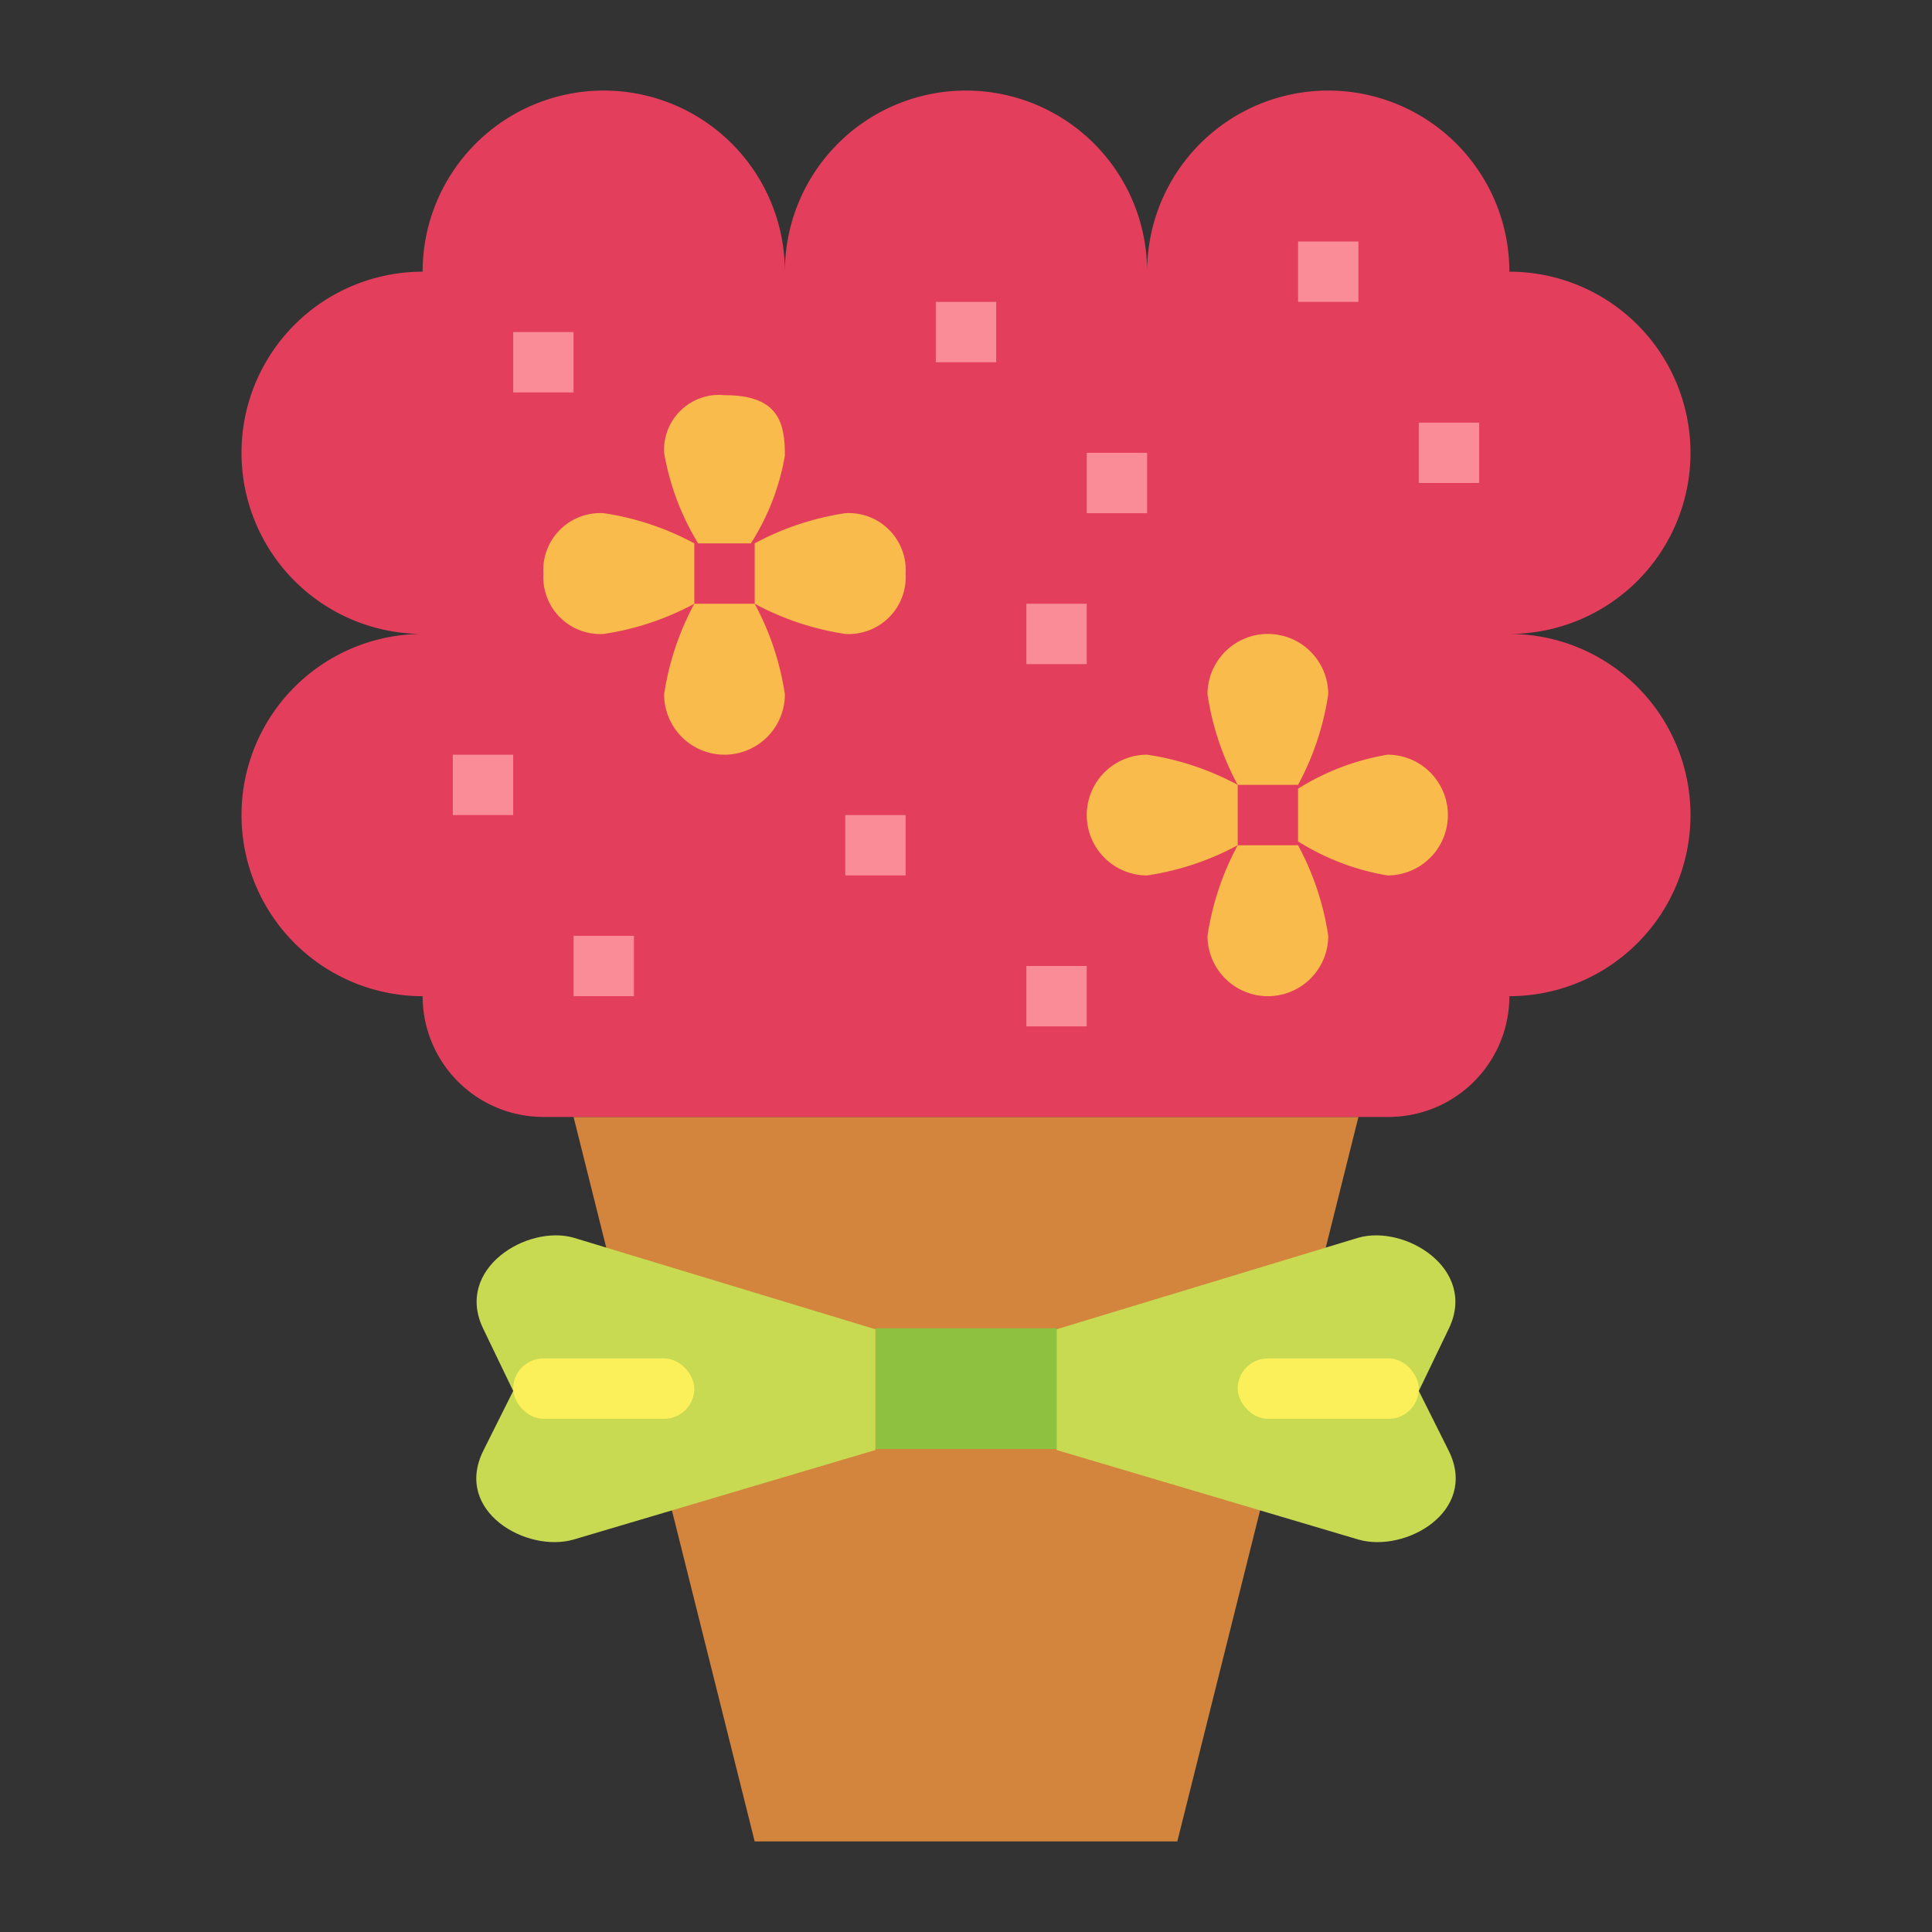 <svg height="512" viewBox="0 0 64 64" width="512" xmlns="http://www.w3.org/2000/svg"><rect x="0" y="0" width="64" height="64" fill="#333333" stroke="none"/><g id="flat"><path d="m39 61h-14l-6-24h26z" fill="#d3843d"/><path d="m35 44.034 10-3.034c1.545-.437 3.938 1.031 3 3l-1 2.077 1 2c.969 2-1.452 3.37-3 2.923l-10-2.966z" fill="#c8d952"/><path d="m29 44h6v4h-6z" fill="#8ec13f"/><path d="m29 44.034-10-3.034c-1.545-.437-3.937 1.031-3 3l1 2.077-1 2c-.969 2 1.452 3.37 3 2.923l10-2.966z" fill="#c8d952"/><path d="m50 21a6 6 0 0 0 0-12 6 6 0 0 0 -12 0 6 6 0 0 0 -12 0 6 6 0 0 0 -12 0 6 6 0 0 0 0 12 6 6 0 0 0 0 12 4 4 0 0 0 4 4h28a4 4 0 0 0 4-4 6 6 0 0 0 0-12z" fill="#e33e5c"/><g fill="#f9bb4b"><path d="m23.127 18a8.493 8.493 0 0 1 -1.127-3 1.82 1.82 0 0 1 2-1.909c1.794 0 2 .909 2 2a7.822 7.822 0 0 1 -1.127 2.909z"/><path d="m25 20a9.152 9.152 0 0 1 1 3 2 2 0 0 1 -4 0 9.152 9.152 0 0 1 1-3z"/><path d="m25 18a9.152 9.152 0 0 1 3-1 1.888 1.888 0 0 1 2 2 1.888 1.888 0 0 1 -2 2 9.152 9.152 0 0 1 -3-1z"/><path d="m23 20a9.152 9.152 0 0 1 -3 1 1.888 1.888 0 0 1 -2-2 1.888 1.888 0 0 1 2-2 9.152 9.152 0 0 1 3 1z"/><path d="m41 26a9.152 9.152 0 0 1 -1-3 2 2 0 0 1 4 0 9.152 9.152 0 0 1 -1 3z"/><path d="m43 28a9.152 9.152 0 0 1 1 3 2 2 0 0 1 -4 0 9.152 9.152 0 0 1 1-3z"/><path d="m43 26.127a8.053 8.053 0 0 1 2.963-1.127 2 2 0 1 1 0 4 8.053 8.053 0 0 1 -2.963-1.127z"/><path d="m41 28a9.152 9.152 0 0 1 -3 1 2 2 0 0 1 0-4 9.152 9.152 0 0 1 3 1z"/></g><rect fill="#fcf05a" height="2" rx="1" width="6" x="17" y="45"/><rect fill="#fcf05a" height="2" rx="1" width="6" x="41" y="45"/><g fill="#f98c96"><path d="m19 31h2v2h-2z"/><path d="m47 14h2v2h-2z"/><path d="m36 15h2v2h-2z"/><path d="m31 10h2v2h-2z"/><path d="m17 11h2v2h-2z"/><path d="m15 25h2v2h-2z"/><path d="m28 27h2v2h-2z"/><path d="m34 32h2v2h-2z"/><path d="m34 20h2v2h-2z"/><path d="m43 8h2v2h-2z"/></g></g></svg>